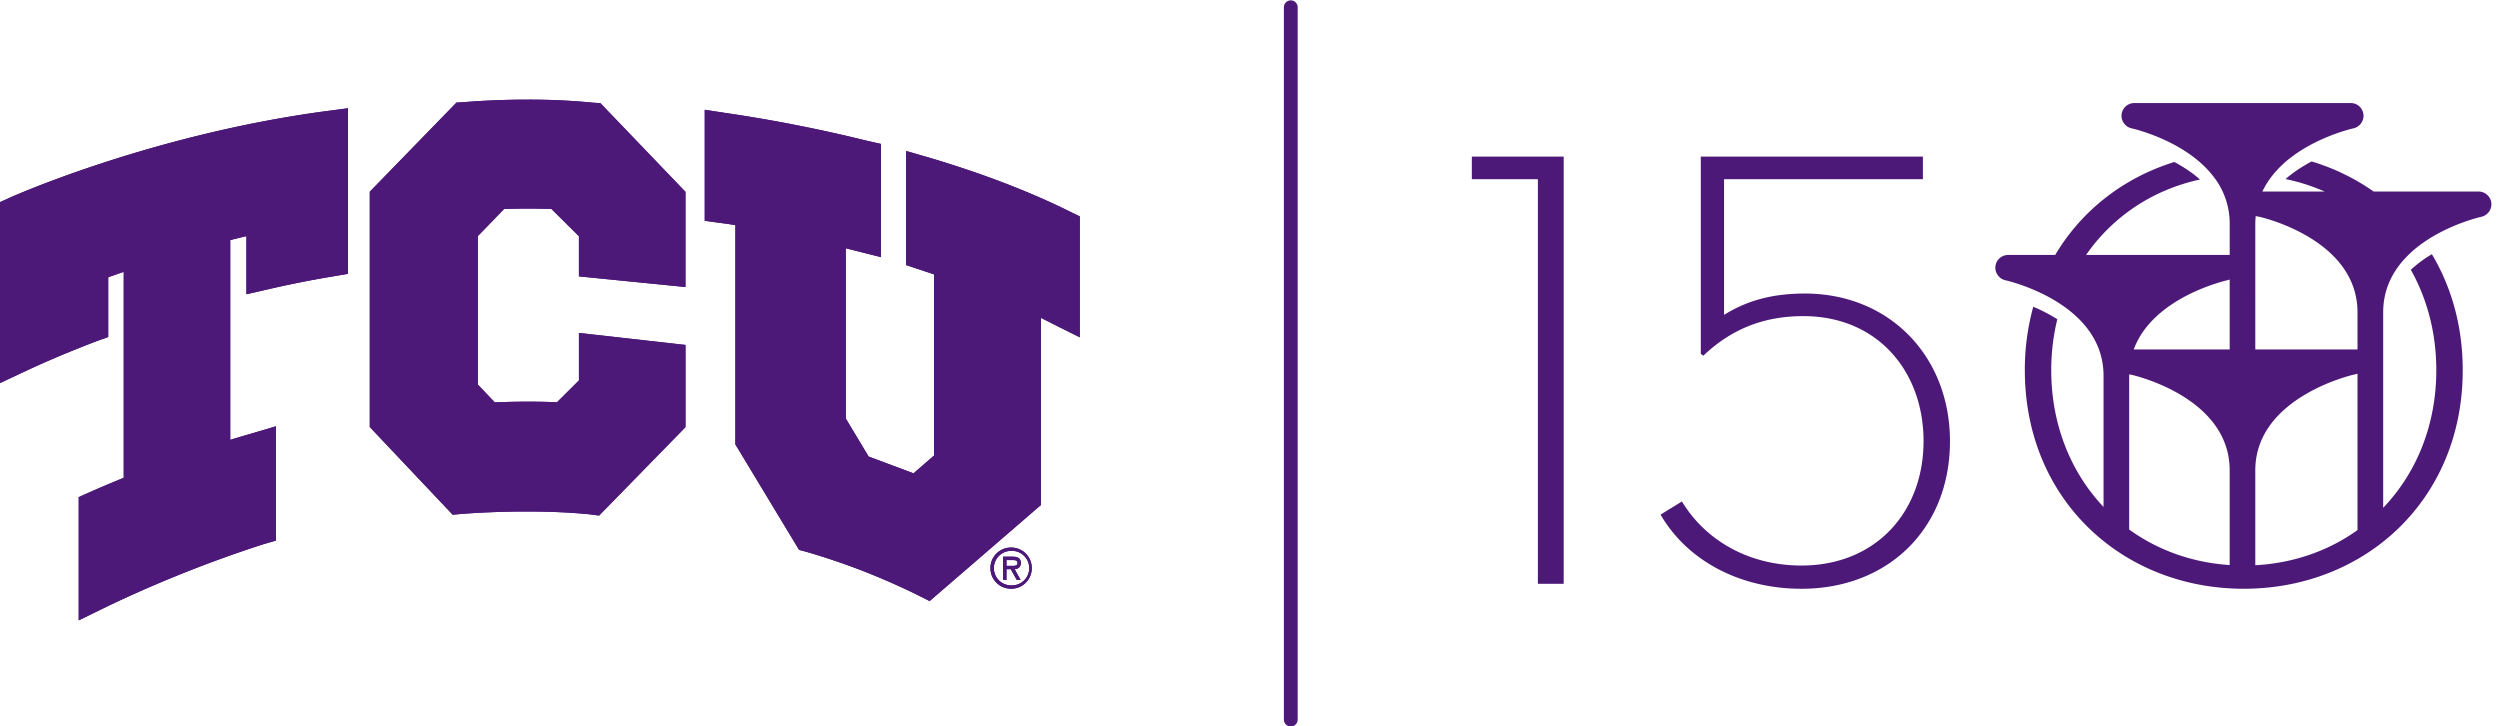 <svg xmlns="http://www.w3.org/2000/svg" width="117" height="34" fill="none"><path fill="#4D1979" d="M68.88 8.387h3.093v18.934h1.208V7.33h-4.3v1.058Zm15.576 5.351c-1.56 0-2.738.353-3.77 1v-6.35h9.306v-1.06H79.597v9.231l.118.088c1.208-1.146 2.68-1.852 4.683-1.852 3.474 0 5.624 2.588 5.624 5.85 0 3.352-2.267 5.822-5.712 5.822-2.533 0-4.535-1.235-5.595-2.999l-1.001.617c1.266 2.176 3.74 3.47 6.596 3.47 4.034 0 6.949-2.793 6.949-6.91-.001-3.938-2.798-6.908-6.803-6.908Zm31.54-4.775h-4.911a10.096 10.096 0 0 0-2.901-1.407c-.303.16-.613.35-.91.572-.106.08-.21.164-.311.252.64.132 1.25.328 1.826.583h-2.909c.118-.25.261-.481.424-.694a4.95 4.95 0 0 1 .97-.944c1.29-.966 2.838-1.313 2.864-1.318a.6.6 0 0 0 .317-.184.596.596 0 0 0-.442-1H99.885a.6.6 0 0 0-.596.535.594.594 0 0 0 .155.465c.082.09.189.156.316.184.027.005 1.595.356 2.89 1.337.35.265.68.575.955.937a3.56 3.56 0 0 1 .745 2.196v1.455h-6.722c1.237-1.783 3.102-3.048 5.331-3.531a5.435 5.435 0 0 0-.309-.254 6.832 6.832 0 0 0-.891-.566c-2.355.73-4.33 2.252-5.576 4.351h-2.202a.6.6 0 0 0-.596.536.594.594 0 0 0 .155.465c.082.09.189.156.316.184.018.004.694.155 1.522.534.352.16.73.362 1.098.61 1.03.696 1.97 1.76 1.97 3.326v6.139c-1.532-1.622-2.448-3.854-2.448-6.402 0-.832.1-1.63.285-2.384a7.877 7.877 0 0 0-1.126-.584 11.084 11.084 0 0 0-.395 2.968c0 6.086 4.593 10.23 10.246 10.23 5.654 0 10.248-4.144 10.248-10.23 0-2.06-.529-3.897-1.444-5.428a5.705 5.705 0 0 0-.985.731c.763 1.355 1.192 2.953 1.192 4.697 0 2.568-.93 4.816-2.486 6.442v-9.149c0-1.037.413-1.854.991-2.49a5.34 5.34 0 0 1 .923-.797c1.248-.863 2.651-1.178 2.676-1.183a.6.6 0 0 0 .317-.184.596.596 0 0 0 .155-.464.604.604 0 0 0-.599-.536Zm-10.448 2.317v-.803c0-.125.008-.246.02-.364l.174.034c.046.009 4.589 1.027 4.589 4.47v1.739h-4.783V11.28Zm-1.313 1.837a.634.634 0 0 0 .114-.038v3.277h-4.49c.899-2.462 4.336-3.23 4.376-3.24Zm-4.59 5.274v-.803l.002-.067s.073.012.112.02c.046.01 4.59 1.027 4.59 4.47v4.433c-1.782-.117-3.388-.71-4.704-1.663v-6.39Zm5.903 8.062v-4.441c0-3.444 4.611-4.48 4.611-4.48l.172-.04v7.316c-1.338.958-2.97 1.547-4.783 1.645Zm-58.228-.672a.808.808 0 1 1 0 1.614.807.807 0 1 1 0-1.614Zm0 1.771a.96.96 0 0 0 .967-.963.96.96 0 0 0-.968-.964.959.959 0 0 0-.967.964.96.96 0 0 0 .967.963Zm.166-.915c.145-.005.29-.083.29-.296 0-.228-.176-.288-.373-.288h-.457v1.084h.157v-.5h.201l.278.5h.179l-.275-.5Zm-.112-.426c.13 0 .245.01.245.148 0 .147-.201.122-.348.122h-.168v-.27h.27ZM15.272 5.2C7.242 6.272.802 9.1.532 9.22l-.143.065L0 9.46v8.468l.947-.445.33-.153c.41-.194 1.541-.711 3.206-1.349l.142-.051.44-.159v-2.794c.25-.09.491-.175.725-.256v9.64c-.565.23-1.084.45-1.575.667l-.138.061-.394.176v5.768l.955-.467.327-.16a59.269 59.269 0 0 1 7.32-2.924l.154-.045.477-.14V19.95l-.854.253-.294.087c-.326.094-.658.193-.992.296v-9.351c.265-.066.516-.128.756-.185v2.721l.812-.186.283-.065a49.18 49.18 0 0 1 2.914-.578l.192-.033.554-.093v-7.75l-.75.099-.265.035Zm13.008-.186-.18-.187-.26-.016-.071-.004a30.153 30.153 0 0 0-3.056-.144 37.11 37.11 0 0 0-3.015.118l-.077.005-.258.014-.179.185-3.692 3.796-.187.192v11.01l.181.192 3.479 3.68.22.234.32-.028.11-.01c.137-.01 1.395-.112 3.032-.112 1.087 0 2.083.044 2.96.133l.1.014.33.042.233-.237 3.623-3.708.188-.194v-3.846l-.59-.067-3.658-.412-.739-.083v2.223l-1.025 1.02a34.47 34.47 0 0 0-1.353-.026c-.611 0-1.153.016-1.56.032a427.72 427.72 0 0 0-.792-.83v-6.953a253.148 253.148 0 0 0 1.23-1.269 39.92 39.92 0 0 1 2.212 0l1.287 1.277v1.88l.598.06 3.659.365.73.073V8.977l-.185-.192-3.616-3.77Zm21.878 4.931-.13-.063c-1.825-.907-4.004-1.744-6.47-2.484l-.306-.088-.85-.246v5.342l.456.151.855.284v8.478l-.959.833-2.102-.786c-.254-.422-.842-1.4-1.067-1.777V11.62l.819.207.826.208V6.736l-.518-.117-.165-.037a69.48 69.48 0 0 0-6.542-1.288l-.26-.04-.764-.116v5.196l.574.078.202.028.007.001.007.001c.12.013.336.044.644.094v10.261l.096.158 2.748 4.55.138.229.257.069.087.023a31.85 31.85 0 0 1 5.23 2.035l.138.07.397.199.336-.29 4.643-4.008.23-.198v-8.758c.17.085.342.17.511.258l.005.002.005.003.337.169.962.479v-5.66l-.377-.182Z"/><path fill="#4D1979" d="M47.32 25.781a.808.808 0 1 1 0 1.614.807.807 0 1 1 0-1.614Zm0 1.771a.96.96 0 0 0 .967-.963.96.96 0 0 0-.968-.964.959.959 0 0 0-.967.964.96.96 0 0 0 .967.963Zm.166-.915c.145-.005.29-.083.29-.296 0-.228-.176-.288-.373-.288h-.457v1.084h.157v-.5h.201l.278.5h.179l-.275-.5Zm-.112-.426c.13 0 .245.01.245.148 0 .147-.201.122-.348.122h-.168v-.27h.27ZM15.272 5.2C7.242 6.272.802 9.1.532 9.22l-.143.065L0 9.46v8.468l.947-.445.33-.153c.41-.194 1.541-.711 3.206-1.349l.142-.051.44-.159v-2.794c.25-.09.491-.175.725-.256v9.64c-.565.23-1.084.45-1.575.667l-.138.061-.394.176v5.768l.955-.467.327-.16a59.269 59.269 0 0 1 7.32-2.924l.154-.045.477-.14V19.95l-.854.253-.294.087c-.326.094-.658.193-.992.296v-9.351c.265-.066.516-.128.756-.185v2.721l.812-.186.283-.065a49.18 49.18 0 0 1 2.914-.578l.192-.033.554-.093v-7.75l-.75.099-.265.035Zm13.008-.186-.18-.187-.26-.016-.071-.004a30.153 30.153 0 0 0-3.056-.144 37.11 37.11 0 0 0-3.015.118l-.077.005-.258.014-.179.185-3.692 3.796-.187.192v11.01l.181.192 3.479 3.68.22.234.32-.028.11-.01c.137-.01 1.395-.112 3.032-.112 1.087 0 2.083.044 2.96.133l.1.014.33.042.233-.237 3.623-3.708.188-.194v-3.846l-.59-.067-3.658-.412-.739-.083v2.223l-1.025 1.02a34.47 34.47 0 0 0-1.353-.026c-.611 0-1.153.016-1.56.032a427.72 427.72 0 0 0-.792-.83v-6.953a253.148 253.148 0 0 0 1.23-1.269 39.92 39.92 0 0 1 2.212 0l1.287 1.277v1.88l.598.06 3.659.365.73.073V8.977l-.185-.192-3.616-3.77Zm21.878 4.931-.13-.063c-1.825-.907-4.004-1.744-6.47-2.484l-.306-.088-.85-.246v5.342l.456.151.855.284v8.478l-.959.833-2.102-.786c-.254-.422-.842-1.4-1.067-1.777V11.62l.819.207.826.208V6.736l-.518-.117-.165-.037a69.48 69.48 0 0 0-6.542-1.288l-.26-.04-.764-.116v5.196l.574.078.202.028.007.001.007.001c.12.013.336.044.644.094v10.261l.096.158 2.748 4.55.138.229.257.069.087.023a31.85 31.85 0 0 1 5.23 2.035l.138.07.397.199.336-.29 4.643-4.008.23-.198v-8.758c.17.085.342.17.511.258l.005.002.005.003.337.169.962.479v-5.66l-.377-.182ZM60.409 34a.323.323 0 0 1-.323-.322V.322a.323.323 0 0 1 .645 0v33.356a.323.323 0 0 1-.322.322Z"/></svg>